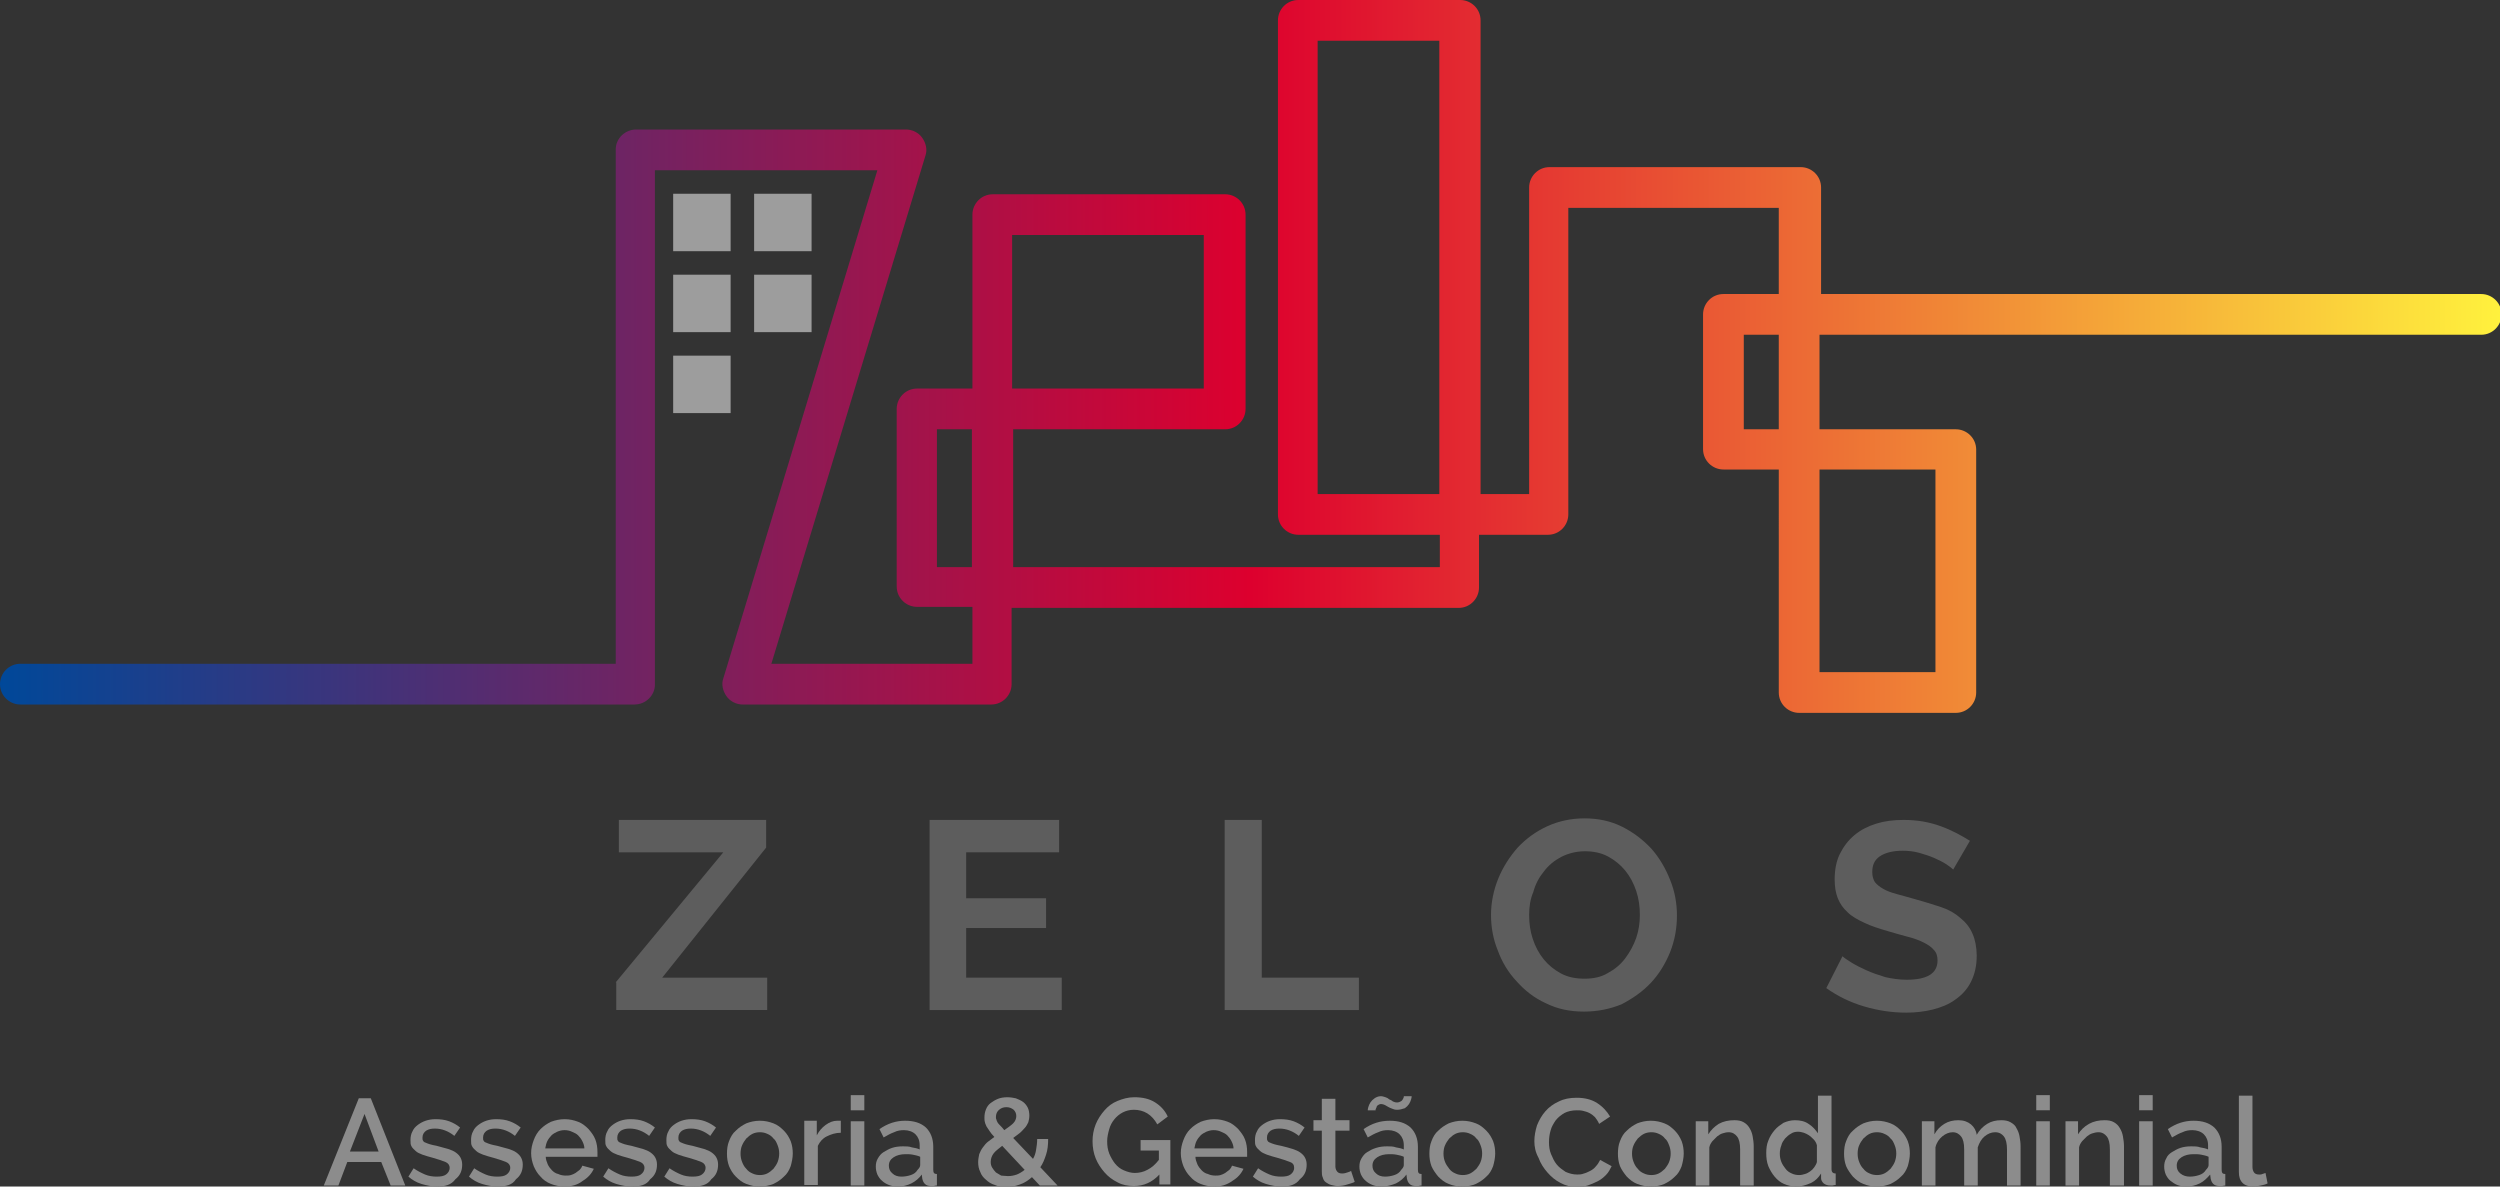 <?xml version="1.0" encoding="utf-8"?>
<!-- Generator: Adobe Illustrator 22.0.1, SVG Export Plug-In . SVG Version: 6.00 Build 0)  -->
<svg version="1.1" id="Camada_1" xmlns="http://www.w3.org/2000/svg" xmlns:xlink="http://www.w3.org/1999/xlink" x="0px" y="0px"
	 viewBox="0 0 478.7 227.2" style="enable-background:new 0 0 478.7 227.2;" xml:space="preserve">
<rect x="0" y="0" width="478.7" height="227.2" fill="#333333" stroke="none"/>
<style type="text/css">
	.st0{fill:url(#SVGID_1_);}
	.st1{fill:#5D5D5D;}
	.st2{fill:#8C8C8C;}
	.st3{fill:#9D9D9D;}
</style>
<g>
	<linearGradient id="SVGID_1_" gradientUnits="userSpaceOnUse" x1="0" y1="68.233" x2="478.667" y2="68.233">
		<stop  offset="0" style="stop-color:#004899"/>
		<stop  offset="0.5" style="stop-color:#DD002E"/>
		<stop  offset="1" style="stop-color:#FFF13D"/>
	</linearGradient>
	<path class="st0" d="M374.5,136.5h-30c-2.1,0-3.9-1.7-3.9-3.9V89.9h-10.6c-2.1,0-3.9-1.7-3.9-3.9V60.2c0-2.1,1.7-3.9,3.9-3.9h10.6
		V39.8h-40.3v58.7c0,2.1-1.7,3.9-3.9,3.9h-13.2v10.1c0,2.1-1.7,3.9-3.9,3.9h-85.6V131c0,2.1-1.7,3.9-3.9,3.9h-47.6
		c-1.2,0-2.4-0.6-3.1-1.6c-0.7-1-1-2.3-0.6-3.4l29.5-97.3h-42.6v98.5c0,2.1-1.8,3.8-3.9,3.8H3.9c-2.1,0-3.9-1.7-3.9-3.9
		c0-2.1,1.7-3.9,3.9-3.9h114V28.6c0-2.1,1.8-3.8,3.9-3.8h51.7c1.2,0,2.4,0.6,3.1,1.6c0.7,1,1,2.3,0.6,3.4l-29.5,97.3h38.5v-10.9
		h-10.6c-2.1,0-3.9-1.7-3.9-3.9V78.3c0-2.1,1.7-3.9,3.9-3.9h10.6V41.1c0-2.1,1.7-3.9,3.9-3.9h44.5c2.1,0,3.9,1.7,3.9,3.9v37.2
		c0,2.1-1.7,3.9-3.9,3.9h-40.6v26.4h81.7v-6.2h-27.1c-2.1,0-3.9-1.7-3.9-3.9V3.9c0-2.1,1.7-3.9,3.9-3.9h31c2.1,0,3.9,1.7,3.9,3.9
		v90.7h9.3V35.9c0-2.1,1.7-3.9,3.9-3.9h48.1c2.1,0,3.9,1.7,3.9,3.9v20.4h126.4c2.1,0,3.9,1.7,3.9,3.9c0,2.1-1.7,3.9-3.9,3.9H348.4
		v18.1h26.1c2.1,0,3.9,1.7,3.9,3.9v46.5C378.4,134.7,376.7,136.5,374.5,136.5z M348.4,128.7h22.2V89.9h-22.2V128.7z M179.4,108.6
		h6.7V82.2h-6.7V108.6z M252.3,94.6h23.3V7.8h-23.3V94.6z M333.9,82.2h6.7V64.1h-6.7V82.2z M193.8,74.4h36.7V45h-36.7V74.4z"/>
</g>
<path class="st1" d="M117.9,188.1l20.6-24.9h-20V157h28.2v5.3l-19.9,24.9h20.1v6.2h-28.9V188.1z"/>
<path class="st1" d="M203.3,187.2v6.2H178V157h24.8v6.2H185v8.8h15.3v5.7H185v9.5H203.3z"/>
<path class="st1" d="M234.5,193.4V157h7.1v30.2h18.6v6.2H234.5z"/>
<path class="st1" d="M303.3,193.7c-2.7,0-5.1-0.5-7.3-1.6c-2.2-1-4-2.4-5.6-4.2c-1.6-1.7-2.8-3.7-3.6-5.9c-0.9-2.2-1.3-4.5-1.3-6.8
	c0-2.4,0.5-4.8,1.4-7c0.9-2.2,2.2-4.2,3.7-5.9c1.6-1.7,3.5-3.1,5.7-4.1c2.2-1,4.6-1.5,7.1-1.5c2.6,0,5,0.5,7.2,1.6
	c2.2,1.1,4,2.5,5.6,4.2c1.5,1.7,2.7,3.7,3.6,6c0.9,2.2,1.3,4.5,1.3,6.8c0,2.4-0.4,4.7-1.3,7c-0.9,2.2-2.1,4.2-3.7,5.9
	c-1.6,1.7-3.5,3-5.6,4.1C308.3,193.2,305.9,193.7,303.3,193.7z M292.8,175.2c0,1.6,0.2,3.1,0.7,4.6c0.5,1.5,1.2,2.8,2.1,3.9
	c0.9,1.1,2,2,3.3,2.7c1.3,0.7,2.8,1,4.5,1c1.7,0,3.2-0.3,4.5-1.1c1.3-0.7,2.4-1.6,3.3-2.8c0.9-1.2,1.6-2.5,2.1-3.9
	c0.5-1.5,0.7-2.9,0.7-4.4c0-1.6-0.2-3.1-0.7-4.6c-0.5-1.5-1.2-2.8-2.1-3.9c-0.9-1.1-2-2-3.3-2.7c-1.3-0.7-2.8-1-4.4-1
	c-1.7,0-3.2,0.4-4.6,1.1c-1.3,0.7-2.4,1.6-3.3,2.8c-0.9,1.1-1.6,2.4-2,3.9C293,172.2,292.8,173.7,292.8,175.2z"/>
<path class="st1" d="M374,166.5c-0.2-0.2-0.7-0.6-1.3-1c-0.6-0.4-1.4-0.8-2.3-1.2c-0.9-0.4-1.9-0.7-2.9-1c-1.1-0.3-2.1-0.4-3.2-0.4
	c-1.9,0-3.4,0.4-4.4,1.1c-1,0.7-1.4,1.7-1.4,3c0,0.8,0.2,1.4,0.5,1.9c0.4,0.5,0.9,0.9,1.6,1.3c0.7,0.4,1.5,0.7,2.6,1
	c1,0.3,2.3,0.6,3.6,1c1.8,0.5,3.4,1,4.9,1.5c1.5,0.5,2.7,1.2,3.7,2.1c1,0.8,1.8,1.8,2.3,3c0.5,1.1,0.8,2.6,0.8,4.2
	c0,2-0.4,3.6-1.1,5c-0.7,1.4-1.7,2.5-3,3.4c-1.2,0.9-2.7,1.5-4.3,1.9c-1.6,0.4-3.3,0.6-5.1,0.6c-2.7,0-5.4-0.4-8.1-1.2
	c-2.7-0.8-5.1-2-7.2-3.5l3.1-6.1c0.3,0.3,0.9,0.7,1.7,1.2c0.8,0.5,1.8,1,2.9,1.5c1.1,0.5,2.3,0.9,3.6,1.3c1.3,0.3,2.7,0.5,4.1,0.5
	c3.9,0,5.9-1.2,5.9-3.7c0-0.8-0.2-1.5-0.7-2c-0.4-0.5-1.1-1-1.9-1.4c-0.8-0.4-1.8-0.8-3-1.1c-1.2-0.3-2.5-0.7-3.9-1.1
	c-1.7-0.5-3.3-1-4.5-1.6c-1.3-0.6-2.4-1.2-3.2-2c-0.9-0.8-1.5-1.7-1.9-2.7c-0.4-1-0.6-2.2-0.6-3.6c0-1.8,0.3-3.5,1-4.9
	c0.7-1.4,1.6-2.6,2.8-3.6c1.2-1,2.6-1.7,4.2-2.2c1.6-0.5,3.3-0.7,5.2-0.7c2.6,0,4.9,0.4,7.1,1.2c2.2,0.8,4,1.8,5.6,2.8L374,166.5z"
	/>
<g>
	<path class="st2" d="M68.7,210.3H71l6.6,16.7h-2.8l-1.8-4.5h-6.5l-1.7,4.5H62L68.7,210.3z M72.5,220.5l-2.7-7.2l-2.8,7.2H72.5z"/>
	<path class="st2" d="M83.7,227.2c-1,0-2-0.2-3-0.5c-1-0.3-1.8-0.8-2.5-1.4l1-1.6c0.7,0.5,1.5,0.9,2.2,1.2c0.7,0.3,1.5,0.4,2.2,0.4
		c0.8,0,1.4-0.1,1.8-0.4c0.4-0.3,0.7-0.7,0.7-1.3c0-0.5-0.3-0.9-0.8-1.1c-0.5-0.2-1.3-0.5-2.4-0.8c-0.8-0.2-1.4-0.4-2-0.6
		c-0.5-0.2-1-0.4-1.3-0.7c-0.3-0.3-0.6-0.5-0.8-0.9c-0.2-0.3-0.2-0.7-0.2-1.2c0-0.6,0.1-1.2,0.4-1.7c0.2-0.5,0.6-0.9,1-1.2
		c0.4-0.3,0.9-0.6,1.5-0.8c0.6-0.2,1.2-0.3,1.9-0.3c0.9,0,1.8,0.1,2.6,0.4c0.8,0.3,1.5,0.7,2.1,1.2l-1.1,1.6
		c-1.1-0.9-2.4-1.4-3.7-1.4c-0.7,0-1.2,0.1-1.7,0.4c-0.4,0.3-0.7,0.7-0.7,1.3c0,0.3,0,0.5,0.1,0.6c0.1,0.2,0.2,0.3,0.5,0.4
		c0.2,0.1,0.5,0.2,0.8,0.3c0.3,0.1,0.8,0.2,1.3,0.3c0.8,0.2,1.5,0.4,2.2,0.6c0.6,0.2,1.1,0.4,1.5,0.7c0.4,0.3,0.7,0.6,0.9,1
		c0.2,0.4,0.3,0.8,0.3,1.3c0,1.2-0.4,2.1-1.3,2.8C86.4,226.9,85.2,227.2,83.7,227.2z"/>
	<path class="st2" d="M95.3,227.2c-1,0-2-0.2-3-0.5c-1-0.3-1.8-0.8-2.5-1.4l1-1.6c0.7,0.5,1.5,0.9,2.2,1.2c0.7,0.3,1.5,0.4,2.2,0.4
		c0.8,0,1.4-0.1,1.8-0.4c0.4-0.3,0.7-0.7,0.7-1.3c0-0.5-0.3-0.9-0.8-1.1c-0.5-0.2-1.3-0.5-2.4-0.8c-0.8-0.2-1.4-0.4-2-0.6
		c-0.5-0.2-1-0.4-1.3-0.7c-0.3-0.3-0.6-0.5-0.8-0.9c-0.2-0.3-0.2-0.7-0.2-1.2c0-0.6,0.1-1.2,0.4-1.7c0.2-0.5,0.6-0.9,1-1.2
		c0.4-0.3,0.9-0.6,1.5-0.8c0.6-0.2,1.2-0.3,1.9-0.3c0.9,0,1.8,0.1,2.6,0.4c0.8,0.3,1.5,0.7,2.1,1.2l-1.1,1.6
		c-1.1-0.9-2.4-1.4-3.7-1.4c-0.7,0-1.2,0.1-1.7,0.4c-0.4,0.3-0.7,0.7-0.7,1.3c0,0.3,0,0.5,0.1,0.6c0.1,0.2,0.2,0.3,0.5,0.4
		c0.2,0.1,0.5,0.2,0.8,0.3c0.3,0.1,0.8,0.2,1.3,0.3c0.8,0.2,1.5,0.4,2.2,0.6c0.6,0.2,1.1,0.4,1.5,0.7c0.4,0.3,0.7,0.6,0.9,1
		c0.2,0.4,0.3,0.8,0.3,1.3c0,1.2-0.4,2.1-1.3,2.8C98.1,226.9,96.9,227.2,95.3,227.2z"/>
	<path class="st2" d="M108.1,227.2c-1,0-1.8-0.2-2.6-0.5c-0.8-0.3-1.5-0.8-2-1.4c-0.6-0.6-1-1.3-1.3-2c-0.3-0.8-0.5-1.6-0.5-2.5
		c0-0.9,0.2-1.7,0.5-2.5c0.3-0.8,0.7-1.5,1.3-2.1c0.6-0.6,1.2-1,2-1.4c0.8-0.3,1.7-0.5,2.6-0.5c1,0,1.8,0.2,2.6,0.5
		c0.8,0.3,1.4,0.8,2,1.4c0.5,0.6,1,1.2,1.3,2c0.3,0.8,0.4,1.6,0.4,2.4c0,0.2,0,0.4,0,0.5c0,0.2,0,0.3,0,0.4h-9.9
		c0,0.5,0.2,1,0.4,1.5c0.2,0.4,0.5,0.8,0.8,1.1c0.3,0.3,0.7,0.6,1.2,0.7c0.4,0.2,0.9,0.3,1.4,0.3c0.3,0,0.7,0,1-0.1
		c0.3-0.1,0.6-0.2,0.9-0.4c0.3-0.2,0.5-0.4,0.8-0.6c0.2-0.2,0.4-0.5,0.5-0.8l2.2,0.6c-0.4,0.9-1.1,1.7-2.1,2.3
		C110.6,226.9,109.4,227.2,108.1,227.2z M111.9,219.9c0-0.5-0.2-1-0.4-1.4c-0.2-0.4-0.5-0.8-0.8-1.1c-0.3-0.3-0.7-0.5-1.2-0.7
		c-0.4-0.2-0.9-0.3-1.4-0.3c-0.5,0-0.9,0.1-1.4,0.3c-0.4,0.2-0.8,0.4-1.1,0.7c-0.3,0.3-0.6,0.7-0.8,1.1c-0.2,0.4-0.3,0.9-0.4,1.4
		H111.9z"/>
	<path class="st2" d="M121,227.2c-1,0-2-0.2-3-0.5c-1-0.3-1.8-0.8-2.5-1.4l1-1.6c0.7,0.5,1.5,0.9,2.2,1.2c0.7,0.3,1.5,0.4,2.2,0.4
		c0.8,0,1.4-0.1,1.8-0.4c0.4-0.3,0.7-0.7,0.7-1.3c0-0.5-0.3-0.9-0.8-1.1c-0.5-0.2-1.3-0.5-2.4-0.8c-0.8-0.2-1.4-0.4-2-0.6
		c-0.5-0.2-1-0.4-1.3-0.7c-0.3-0.3-0.6-0.5-0.8-0.9c-0.2-0.3-0.2-0.7-0.2-1.2c0-0.6,0.1-1.2,0.4-1.7c0.2-0.5,0.6-0.9,1-1.2
		c0.4-0.3,0.9-0.6,1.5-0.8c0.6-0.2,1.2-0.3,1.9-0.3c0.9,0,1.8,0.1,2.6,0.4c0.8,0.3,1.5,0.7,2.1,1.2l-1.1,1.6
		c-1.1-0.9-2.4-1.4-3.7-1.4c-0.7,0-1.2,0.1-1.7,0.4c-0.4,0.3-0.7,0.7-0.7,1.3c0,0.3,0,0.5,0.1,0.6c0.1,0.2,0.2,0.3,0.5,0.4
		c0.2,0.1,0.5,0.2,0.8,0.3c0.3,0.1,0.8,0.2,1.3,0.3c0.8,0.2,1.5,0.4,2.2,0.6c0.6,0.2,1.1,0.4,1.5,0.7c0.4,0.3,0.7,0.6,0.9,1
		c0.2,0.4,0.3,0.8,0.3,1.3c0,1.2-0.4,2.1-1.3,2.8C123.8,226.9,122.6,227.2,121,227.2z"/>
	<path class="st2" d="M132.7,227.2c-1,0-2-0.2-3-0.5c-1-0.3-1.8-0.8-2.5-1.4l1-1.6c0.7,0.5,1.5,0.9,2.2,1.2c0.7,0.3,1.5,0.4,2.2,0.4
		c0.8,0,1.4-0.1,1.8-0.4c0.4-0.3,0.7-0.7,0.7-1.3c0-0.5-0.3-0.9-0.8-1.1c-0.5-0.2-1.3-0.5-2.4-0.8c-0.8-0.2-1.4-0.4-2-0.6
		c-0.5-0.2-1-0.4-1.3-0.7c-0.3-0.3-0.6-0.5-0.8-0.9c-0.2-0.3-0.2-0.7-0.2-1.2c0-0.6,0.1-1.2,0.4-1.7c0.2-0.5,0.6-0.9,1-1.2
		c0.4-0.3,0.9-0.6,1.5-0.8c0.6-0.2,1.2-0.3,1.9-0.3c0.9,0,1.8,0.1,2.6,0.4c0.8,0.3,1.5,0.7,2.1,1.2l-1.1,1.6
		c-1.1-0.9-2.4-1.4-3.7-1.4c-0.7,0-1.2,0.1-1.7,0.4c-0.4,0.3-0.7,0.7-0.7,1.3c0,0.3,0,0.5,0.1,0.6c0.1,0.2,0.2,0.3,0.5,0.4
		c0.2,0.1,0.5,0.2,0.8,0.3c0.3,0.1,0.8,0.2,1.3,0.3c0.8,0.2,1.5,0.4,2.2,0.6c0.6,0.2,1.1,0.4,1.5,0.7c0.4,0.3,0.7,0.6,0.9,1
		c0.2,0.4,0.3,0.8,0.3,1.3c0,1.2-0.4,2.1-1.3,2.8C135.5,226.9,134.2,227.2,132.7,227.2z"/>
	<path class="st2" d="M145.5,227.2c-1,0-1.8-0.2-2.6-0.5c-0.8-0.3-1.4-0.8-2-1.4c-0.6-0.6-1-1.3-1.3-2c-0.3-0.8-0.4-1.6-0.4-2.4
		c0-0.8,0.1-1.7,0.4-2.4c0.3-0.8,0.7-1.5,1.3-2c0.6-0.6,1.2-1,2-1.4c0.8-0.3,1.6-0.5,2.6-0.5c1,0,1.8,0.2,2.6,0.5
		c0.8,0.3,1.4,0.8,2,1.4c0.6,0.6,1,1.3,1.3,2c0.3,0.8,0.4,1.6,0.4,2.4c0,0.8-0.2,1.7-0.4,2.4c-0.3,0.8-0.7,1.5-1.3,2
		c-0.6,0.6-1.2,1-2,1.4C147.3,227,146.4,227.2,145.5,227.2z M141.8,220.9c0,0.6,0.1,1.1,0.3,1.6c0.2,0.5,0.4,0.9,0.8,1.3
		c0.3,0.4,0.7,0.7,1.2,0.9c0.4,0.2,0.9,0.3,1.4,0.3c0.5,0,1-0.1,1.4-0.3c0.4-0.2,0.8-0.5,1.2-0.9c0.3-0.4,0.6-0.8,0.8-1.3
		c0.2-0.5,0.3-1.1,0.3-1.6c0-0.6-0.1-1.1-0.3-1.6c-0.2-0.5-0.4-1-0.8-1.3c-0.3-0.4-0.7-0.7-1.2-0.9c-0.4-0.2-0.9-0.3-1.4-0.3
		c-0.5,0-1,0.1-1.4,0.3c-0.4,0.2-0.8,0.5-1.2,0.9c-0.3,0.4-0.6,0.8-0.8,1.3C141.9,219.7,141.8,220.3,141.8,220.9z"/>
	<path class="st2" d="M161,216.9c-1,0-1.9,0.3-2.7,0.7c-0.8,0.4-1.3,1-1.7,1.8v7.5h-2.6v-12.3h2.4v2.8c0.4-0.8,1-1.5,1.7-2
		c0.7-0.5,1.4-0.8,2.2-0.8c0.2,0,0.3,0,0.4,0c0.1,0,0.2,0,0.3,0V216.9z"/>
	<path class="st2" d="M162.9,212.6v-2.9h2.6v2.9H162.9z M162.9,227v-12.3h2.6V227H162.9z"/>
	<path class="st2" d="M171.9,227.2c-0.6,0-1.2-0.1-1.7-0.3c-0.5-0.2-1-0.5-1.3-0.8c-0.4-0.3-0.7-0.8-0.9-1.2c-0.2-0.5-0.3-1-0.3-1.5
		c0-0.6,0.1-1.1,0.4-1.6c0.3-0.5,0.6-0.9,1.1-1.2c0.5-0.3,1-0.6,1.6-0.8c0.6-0.2,1.3-0.3,2.1-0.3c0.6,0,1.2,0,1.7,0.2
		c0.6,0.1,1.1,0.2,1.5,0.4v-0.8c0-0.9-0.3-1.6-0.8-2.1c-0.5-0.5-1.3-0.8-2.2-0.8c-0.7,0-1.3,0.1-1.9,0.4c-0.6,0.2-1.3,0.6-2,1
		l-0.8-1.6c1.6-1.1,3.2-1.6,4.9-1.6c1.7,0,3,0.4,4,1.3c0.9,0.9,1.4,2.1,1.4,3.7v4.4c0,0.6,0.2,0.8,0.7,0.8v2.2
		c-0.3,0-0.5,0.1-0.6,0.1c-0.2,0-0.4,0-0.5,0c-0.5,0-0.9-0.1-1.2-0.4c-0.3-0.3-0.4-0.6-0.5-1l-0.1-0.8c-0.5,0.7-1.2,1.3-2,1.7
		C173.7,227,172.8,227.2,171.9,227.2z M172.6,225.3c0.6,0,1.2-0.1,1.8-0.3c0.6-0.2,1-0.5,1.3-1c0.3-0.3,0.5-0.6,0.5-0.9v-1.6
		c-0.4-0.2-0.9-0.3-1.4-0.4c-0.5-0.1-1-0.1-1.4-0.1c-0.9,0-1.7,0.2-2.3,0.6c-0.6,0.4-0.9,0.9-0.9,1.6c0,0.6,0.2,1.1,0.7,1.5
		C171.3,225.1,171.9,225.3,172.6,225.3z"/>
	<path class="st2" d="M199.1,227l-1.5-1.6c-0.7,0.6-1.4,1.1-2.3,1.4c-0.8,0.3-1.7,0.5-2.6,0.5c-0.8,0-1.6-0.1-2.2-0.4
		c-0.7-0.2-1.3-0.6-1.7-1c-0.5-0.4-0.9-0.9-1.1-1.5c-0.3-0.6-0.4-1.2-0.4-1.9c0-0.5,0.1-1,0.2-1.5c0.2-0.5,0.4-0.9,0.7-1.3
		c0.3-0.4,0.6-0.8,1-1.1c0.4-0.3,0.8-0.6,1.2-0.9c-0.4-0.4-0.7-0.8-0.9-1.1c-0.2-0.3-0.4-0.6-0.6-0.9c-0.1-0.3-0.3-0.6-0.3-0.8
		c-0.1-0.3-0.1-0.6-0.1-0.9c0-0.6,0.1-1.1,0.3-1.6c0.2-0.5,0.5-0.9,0.9-1.2c0.4-0.3,0.9-0.6,1.4-0.8c0.5-0.2,1.1-0.3,1.8-0.3
		c0.6,0,1.1,0.1,1.6,0.2c0.5,0.2,1,0.4,1.4,0.7c0.4,0.3,0.7,0.7,0.9,1.1c0.2,0.4,0.3,1,0.3,1.5c0,0.5-0.1,0.9-0.2,1.3
		c-0.2,0.4-0.4,0.8-0.7,1.1c-0.3,0.3-0.6,0.7-1,1c-0.4,0.3-0.8,0.6-1.2,0.9l3.8,4c0.3-0.5,0.5-1.1,0.6-1.8c0.1-0.6,0.2-1.3,0.2-2
		h2.1c0,1.1-0.1,2.1-0.4,3c-0.3,0.9-0.6,1.7-1.1,2.4l3.3,3.5H199.1z M193,225.2c0.6,0,1.1-0.1,1.7-0.3c0.5-0.2,1-0.5,1.5-0.9
		l-4.3-4.6c-0.6,0.5-1.2,0.9-1.6,1.4c-0.4,0.5-0.6,1.1-0.6,1.7c0,0.4,0.1,0.8,0.3,1.1c0.2,0.3,0.4,0.6,0.7,0.9
		c0.3,0.2,0.7,0.4,1,0.6C192.1,225.1,192.5,225.2,193,225.2z M190.7,213.9c0,0.2,0,0.3,0.1,0.5c0,0.1,0.1,0.3,0.2,0.5
		c0.1,0.2,0.3,0.4,0.5,0.6c0.2,0.2,0.5,0.5,0.8,0.9c0.7-0.5,1.3-0.9,1.7-1.3c0.4-0.4,0.6-0.9,0.6-1.4c0-0.5-0.2-0.9-0.5-1.2
		c-0.4-0.3-0.8-0.5-1.4-0.5c-0.6,0-1.1,0.2-1.5,0.6C190.9,212.9,190.7,213.3,190.7,213.9z"/>
	<path class="st2" d="M222,224.9c-1.4,1.5-3,2.2-4.9,2.2c-1.1,0-2.2-0.2-3.1-0.7c-1-0.5-1.8-1.1-2.5-1.9c-0.7-0.8-1.3-1.7-1.7-2.7
		c-0.4-1-0.6-2.1-0.6-3.3c0-1.1,0.2-2.2,0.6-3.2c0.4-1,1-1.9,1.7-2.7c0.7-0.8,1.5-1.4,2.5-1.8c1-0.4,2-0.7,3.2-0.7
		c1.6,0,2.9,0.3,4,1c1.1,0.7,1.9,1.6,2.4,2.7l-2,1.5c-0.5-0.9-1.1-1.6-1.9-2.1c-0.8-0.5-1.7-0.7-2.6-0.7c-0.8,0-1.5,0.2-2.1,0.5
		c-0.6,0.3-1.2,0.8-1.6,1.3c-0.5,0.6-0.8,1.2-1,1.9c-0.2,0.7-0.4,1.5-0.4,2.3c0,0.9,0.1,1.6,0.4,2.4c0.3,0.7,0.7,1.4,1.1,1.9
		c0.5,0.6,1,1,1.7,1.3c0.7,0.3,1.4,0.5,2.1,0.5c0.8,0,1.7-0.2,2.4-0.6c0.8-0.4,1.5-1,2.2-1.9v-1.8h-3.5v-2h5.7v8.5H222V224.9z"/>
	<path class="st2" d="M232.5,227.2c-1,0-1.8-0.2-2.6-0.5c-0.8-0.3-1.5-0.8-2-1.4c-0.6-0.6-1-1.3-1.3-2c-0.3-0.8-0.5-1.6-0.5-2.5
		c0-0.9,0.2-1.7,0.5-2.5c0.3-0.8,0.7-1.5,1.3-2.1c0.6-0.6,1.2-1,2-1.4c0.8-0.3,1.7-0.5,2.6-0.5c1,0,1.8,0.2,2.6,0.5
		c0.8,0.3,1.4,0.8,2,1.4c0.5,0.6,1,1.2,1.3,2c0.3,0.8,0.4,1.6,0.4,2.4c0,0.2,0,0.4,0,0.5c0,0.2,0,0.3,0,0.4h-9.9
		c0,0.5,0.2,1,0.4,1.5c0.2,0.4,0.5,0.8,0.8,1.1c0.3,0.3,0.7,0.6,1.2,0.7c0.4,0.2,0.9,0.3,1.4,0.3c0.3,0,0.7,0,1-0.1
		c0.3-0.1,0.6-0.2,0.9-0.4c0.3-0.2,0.5-0.4,0.8-0.6c0.2-0.2,0.4-0.5,0.5-0.8l2.2,0.6c-0.4,0.9-1.1,1.7-2.1,2.3
		C234.9,226.9,233.8,227.2,232.5,227.2z M236.2,219.9c0-0.5-0.2-1-0.4-1.4c-0.2-0.4-0.5-0.8-0.8-1.1c-0.3-0.3-0.7-0.5-1.2-0.7
		c-0.4-0.2-0.9-0.3-1.4-0.3c-0.5,0-0.9,0.1-1.4,0.3c-0.4,0.2-0.8,0.4-1.1,0.7c-0.3,0.3-0.6,0.7-0.8,1.1c-0.2,0.4-0.3,0.9-0.4,1.4
		H236.2z"/>
	<path class="st2" d="M245.4,227.2c-1,0-2-0.2-3-0.5c-1-0.3-1.8-0.8-2.5-1.4l1-1.6c0.7,0.5,1.5,0.9,2.2,1.2c0.7,0.3,1.5,0.4,2.2,0.4
		c0.8,0,1.4-0.1,1.8-0.4c0.4-0.3,0.7-0.7,0.7-1.3c0-0.5-0.2-0.9-0.8-1.1c-0.5-0.2-1.3-0.5-2.4-0.8c-0.8-0.2-1.4-0.4-2-0.6
		c-0.5-0.2-1-0.4-1.3-0.7c-0.3-0.3-0.6-0.5-0.8-0.9c-0.2-0.3-0.2-0.7-0.2-1.2c0-0.6,0.1-1.2,0.4-1.7c0.2-0.5,0.6-0.9,1-1.2
		c0.4-0.3,0.9-0.6,1.5-0.8c0.6-0.2,1.2-0.3,1.9-0.3c0.9,0,1.8,0.1,2.6,0.4c0.8,0.3,1.5,0.7,2.1,1.2l-1.1,1.6
		c-1.1-0.9-2.4-1.4-3.7-1.4c-0.7,0-1.2,0.1-1.7,0.4c-0.4,0.3-0.7,0.7-0.7,1.3c0,0.3,0,0.5,0.1,0.6c0.1,0.2,0.2,0.3,0.5,0.4
		c0.2,0.1,0.5,0.2,0.8,0.3c0.3,0.1,0.8,0.2,1.3,0.3c0.8,0.2,1.6,0.4,2.2,0.6c0.6,0.2,1.1,0.4,1.5,0.7c0.4,0.3,0.7,0.6,0.9,1
		c0.2,0.4,0.3,0.8,0.3,1.3c0,1.2-0.4,2.1-1.3,2.8C248.1,226.9,246.9,227.2,245.4,227.2z"/>
	<path class="st2" d="M259.4,226.3c-0.3,0.2-0.8,0.3-1.4,0.5c-0.6,0.2-1.2,0.3-1.9,0.3c-0.4,0-0.8-0.1-1.2-0.2
		c-0.4-0.1-0.7-0.3-1-0.5c-0.3-0.2-0.5-0.5-0.6-0.9c-0.2-0.4-0.2-0.8-0.2-1.3v-7.7h-1.6v-2h1.6v-4.1h2.6v4.1h2.7v2h-2.7v6.9
		c0,0.4,0.2,0.8,0.4,1c0.2,0.2,0.5,0.3,0.9,0.3c0.4,0,0.7-0.1,1-0.2c0.3-0.1,0.6-0.2,0.7-0.3L259.4,226.3z"/>
	<path class="st2" d="M264.5,227.2c-0.6,0-1.2-0.1-1.7-0.3c-0.5-0.2-1-0.5-1.3-0.8c-0.4-0.3-0.7-0.8-0.9-1.2c-0.2-0.5-0.3-1-0.3-1.5
		c0-0.6,0.1-1.1,0.4-1.6c0.3-0.5,0.6-0.9,1.1-1.2c0.5-0.3,1-0.6,1.7-0.8c0.6-0.2,1.3-0.3,2.1-0.3c0.6,0,1.2,0,1.7,0.2
		c0.6,0.1,1.1,0.2,1.5,0.4v-0.8c0-0.9-0.3-1.6-0.8-2.1c-0.5-0.5-1.3-0.8-2.2-0.8c-0.7,0-1.3,0.1-1.9,0.4c-0.6,0.2-1.3,0.6-2,1
		l-0.8-1.6c1.6-1.1,3.2-1.6,5-1.6c1.7,0,3,0.4,4,1.3c0.9,0.9,1.4,2.1,1.4,3.7v4.4c0,0.6,0.2,0.8,0.7,0.8v2.2c-0.3,0-0.5,0.1-0.6,0.1
		c-0.2,0-0.4,0-0.5,0c-0.5,0-0.9-0.1-1.2-0.4c-0.3-0.3-0.4-0.6-0.5-1l-0.1-0.8c-0.5,0.7-1.2,1.3-2,1.7
		C266.3,227,265.4,227.2,264.5,227.2z M267.5,212.5c-0.4,0-0.7-0.1-0.9-0.2c-0.3-0.1-0.5-0.2-0.7-0.3c-0.2-0.1-0.5-0.3-0.7-0.4
		c-0.2-0.1-0.5-0.2-0.7-0.2c-0.3,0-0.5,0.1-0.6,0.2c-0.2,0.1-0.3,0.2-0.3,0.4c-0.1,0.1-0.1,0.3-0.2,0.4c0,0.1,0,0.2,0,0.2h-1.5
		c0-0.1,0-0.3,0.1-0.6c0.1-0.3,0.2-0.6,0.4-0.9c0.2-0.3,0.5-0.6,0.8-0.8c0.3-0.2,0.7-0.4,1.2-0.4c0.3,0,0.6,0.1,0.9,0.2
		c0.3,0.1,0.5,0.2,0.7,0.4c0.2,0.1,0.5,0.2,0.7,0.4c0.2,0.1,0.5,0.2,0.8,0.2c0.3,0,0.5-0.1,0.7-0.2c0.2-0.1,0.3-0.2,0.4-0.4
		c0.1-0.1,0.1-0.3,0.2-0.4c0-0.1,0-0.2,0-0.2h1.5c0,0.1,0,0.3-0.1,0.6c-0.1,0.3-0.2,0.6-0.4,0.9c-0.2,0.3-0.5,0.6-0.8,0.8
		C268.4,212.4,268,212.5,267.5,212.5z M265.2,225.3c0.6,0,1.2-0.1,1.8-0.3c0.6-0.2,1-0.5,1.3-1c0.3-0.3,0.5-0.6,0.5-0.9v-1.6
		c-0.4-0.2-0.9-0.3-1.4-0.4c-0.5-0.1-1-0.1-1.4-0.1c-0.9,0-1.7,0.2-2.3,0.6c-0.6,0.4-0.9,0.9-0.9,1.6c0,0.6,0.2,1.1,0.7,1.5
		C263.9,225.1,264.5,225.3,265.2,225.3z"/>
	<path class="st2" d="M280,227.2c-1,0-1.9-0.2-2.6-0.5c-0.8-0.3-1.4-0.8-2-1.4c-0.5-0.6-1-1.3-1.3-2c-0.3-0.8-0.4-1.6-0.4-2.4
		c0-0.8,0.1-1.7,0.4-2.4c0.3-0.8,0.7-1.5,1.3-2c0.6-0.6,1.2-1,2-1.4c0.8-0.3,1.6-0.5,2.6-0.5c1,0,1.8,0.2,2.6,0.5
		c0.8,0.3,1.4,0.8,2,1.4c0.6,0.6,1,1.3,1.3,2c0.3,0.8,0.4,1.6,0.4,2.4c0,0.8-0.2,1.7-0.4,2.4c-0.3,0.8-0.7,1.5-1.3,2
		c-0.6,0.6-1.2,1-2,1.4C281.9,227,281,227.2,280,227.2z M276.4,220.9c0,0.6,0.1,1.1,0.3,1.6c0.2,0.5,0.5,0.9,0.8,1.3
		c0.3,0.4,0.7,0.7,1.2,0.9c0.4,0.2,0.9,0.3,1.4,0.3c0.5,0,1-0.1,1.4-0.3c0.4-0.2,0.8-0.5,1.2-0.9c0.3-0.4,0.6-0.8,0.8-1.3
		c0.2-0.5,0.3-1.1,0.3-1.6c0-0.6-0.1-1.1-0.3-1.6c-0.2-0.5-0.4-1-0.8-1.3c-0.3-0.4-0.7-0.7-1.2-0.9c-0.4-0.2-0.9-0.3-1.4-0.3
		c-0.5,0-1,0.1-1.4,0.3c-0.4,0.2-0.8,0.5-1.2,0.9c-0.3,0.4-0.6,0.8-0.8,1.3C276.5,219.7,276.4,220.3,276.4,220.9z"/>
	<path class="st2" d="M293.8,218.5c0-1,0.2-2,0.5-3c0.4-1,0.9-1.9,1.6-2.7c0.7-0.8,1.5-1.4,2.6-1.9c1-0.5,2.1-0.7,3.4-0.7
		c1.5,0,2.8,0.3,3.9,1c1.1,0.7,1.9,1.6,2.5,2.6l-2.1,1.4c-0.2-0.5-0.5-0.9-0.8-1.3c-0.3-0.3-0.7-0.6-1.1-0.8
		c-0.4-0.2-0.8-0.3-1.2-0.4c-0.4-0.1-0.8-0.1-1.2-0.1c-0.9,0-1.7,0.2-2.3,0.5c-0.7,0.4-1.2,0.8-1.7,1.4c-0.4,0.6-0.8,1.2-1,2
		c-0.2,0.7-0.3,1.4-0.3,2.2c0,0.8,0.1,1.6,0.4,2.3c0.3,0.7,0.6,1.4,1.1,2c0.5,0.6,1.1,1,1.7,1.4c0.7,0.3,1.4,0.5,2.2,0.5
		c0.4,0,0.8,0,1.3-0.2c0.4-0.1,0.8-0.3,1.2-0.5c0.4-0.2,0.8-0.5,1.1-0.9c0.3-0.3,0.6-0.8,0.8-1.2l2.2,1.2c-0.3,0.6-0.6,1.2-1.1,1.7
		c-0.5,0.5-1,0.9-1.6,1.2c-0.6,0.3-1.3,0.6-1.9,0.8c-0.7,0.2-1.4,0.3-2,0.3c-1.2,0-2.3-0.3-3.2-0.8c-1-0.5-1.8-1.2-2.5-2
		c-0.7-0.8-1.3-1.7-1.7-2.8C294,220.6,293.8,219.6,293.8,218.5z"/>
	<path class="st2" d="M316.1,227.2c-1,0-1.8-0.2-2.6-0.5c-0.8-0.3-1.4-0.8-2-1.4c-0.5-0.6-1-1.3-1.3-2c-0.3-0.8-0.4-1.6-0.4-2.4
		c0-0.8,0.1-1.7,0.4-2.4c0.3-0.8,0.7-1.5,1.3-2c0.6-0.6,1.2-1,2-1.4c0.8-0.3,1.6-0.5,2.6-0.5c1,0,1.8,0.2,2.6,0.5
		c0.8,0.3,1.4,0.8,2,1.4c0.6,0.6,1,1.3,1.3,2c0.3,0.8,0.4,1.6,0.4,2.4c0,0.8-0.2,1.7-0.4,2.4c-0.3,0.8-0.7,1.5-1.3,2
		c-0.6,0.6-1.2,1-2,1.4C318,227,317.1,227.2,316.1,227.2z M312.5,220.9c0,0.6,0.1,1.1,0.3,1.6c0.2,0.5,0.4,0.9,0.8,1.3
		c0.3,0.4,0.7,0.7,1.2,0.9c0.4,0.2,0.9,0.3,1.4,0.3c0.5,0,1-0.1,1.4-0.3c0.4-0.2,0.8-0.5,1.2-0.9c0.3-0.4,0.6-0.8,0.8-1.3
		c0.2-0.5,0.3-1.1,0.3-1.6c0-0.6-0.1-1.1-0.3-1.6c-0.2-0.5-0.4-1-0.8-1.3c-0.3-0.4-0.7-0.7-1.2-0.9c-0.4-0.2-0.9-0.3-1.4-0.3
		c-0.5,0-1,0.1-1.4,0.3c-0.4,0.2-0.8,0.5-1.2,0.9c-0.3,0.4-0.6,0.8-0.8,1.3C312.6,219.7,312.5,220.3,312.5,220.9z"/>
	<path class="st2" d="M335.8,227h-2.6v-6.9c0-1.2-0.2-2-0.6-2.5c-0.4-0.5-0.9-0.8-1.6-0.8c-0.4,0-0.8,0.1-1.1,0.2
		c-0.4,0.1-0.7,0.3-1.1,0.6c-0.3,0.3-0.6,0.6-0.9,0.9c-0.3,0.4-0.5,0.7-0.6,1.2v7.3h-2.6v-12.3h2.4v2.5c0.5-0.8,1.2-1.5,2-2
		c0.9-0.5,1.9-0.7,3-0.7c0.7,0,1.3,0.1,1.8,0.4c0.5,0.3,0.8,0.6,1.1,1.1c0.3,0.5,0.5,1,0.6,1.6c0.1,0.6,0.2,1.2,0.2,1.9V227z"/>
	<path class="st2" d="M343.9,227.2c-0.8,0-1.6-0.2-2.3-0.5c-0.7-0.3-1.3-0.8-1.8-1.4c-0.5-0.6-0.9-1.3-1.2-2
		c-0.3-0.8-0.4-1.6-0.4-2.5c0-0.9,0.1-1.7,0.4-2.4c0.3-0.8,0.7-1.4,1.2-2c0.5-0.6,1.1-1,1.7-1.4c0.7-0.3,1.4-0.5,2.2-0.5
		c1,0,1.9,0.2,2.6,0.7c0.8,0.5,1.3,1.1,1.8,1.8v-7.2h2.6v14.1c0,0.3,0.1,0.5,0.2,0.6c0.1,0.1,0.3,0.2,0.6,0.2v2.2
		c-0.3,0-0.5,0.1-0.6,0.1c-0.2,0-0.3,0-0.4,0c-0.5,0-0.9-0.1-1.3-0.4c-0.3-0.3-0.5-0.6-0.5-1l0-0.9c-0.5,0.8-1.1,1.4-1.9,1.8
		C345.7,227,344.8,227.2,343.9,227.2z M344.5,225c0.4,0,0.8-0.1,1.1-0.2c0.4-0.1,0.7-0.3,1-0.5c0.3-0.2,0.6-0.5,0.8-0.8
		c0.2-0.3,0.4-0.6,0.5-1v-3.2c-0.1-0.4-0.3-0.8-0.6-1.1c-0.3-0.3-0.6-0.6-0.9-0.8c-0.3-0.2-0.7-0.4-1-0.5c-0.4-0.1-0.7-0.2-1.1-0.2
		c-0.5,0-1,0.1-1.4,0.4c-0.4,0.2-0.8,0.6-1.1,0.9c-0.3,0.4-0.6,0.8-0.7,1.3c-0.2,0.5-0.3,1-0.3,1.6c0,0.6,0.1,1.1,0.3,1.6
		c0.2,0.5,0.5,0.9,0.8,1.3c0.3,0.4,0.7,0.7,1.2,0.9C343.5,224.9,344,225,344.5,225z"/>
	<path class="st2" d="M359.4,227.2c-1,0-1.9-0.2-2.6-0.5c-0.8-0.3-1.4-0.8-2-1.4c-0.5-0.6-1-1.3-1.3-2c-0.3-0.8-0.4-1.6-0.4-2.4
		c0-0.8,0.1-1.7,0.4-2.4c0.3-0.8,0.7-1.5,1.3-2c0.6-0.6,1.2-1,2-1.4c0.8-0.3,1.6-0.5,2.6-0.5c1,0,1.8,0.2,2.6,0.5
		c0.8,0.3,1.4,0.8,2,1.4c0.6,0.6,1,1.3,1.3,2c0.3,0.8,0.4,1.6,0.4,2.4c0,0.8-0.2,1.7-0.4,2.4c-0.3,0.8-0.7,1.5-1.3,2
		c-0.6,0.6-1.2,1-2,1.4C361.2,227,360.4,227.2,359.4,227.2z M355.7,220.9c0,0.6,0.1,1.1,0.3,1.6c0.2,0.5,0.4,0.9,0.8,1.3
		c0.3,0.4,0.7,0.7,1.2,0.9c0.4,0.2,0.9,0.3,1.4,0.3c0.5,0,1-0.1,1.4-0.3c0.4-0.2,0.8-0.5,1.2-0.9c0.3-0.4,0.6-0.8,0.8-1.3
		c0.2-0.5,0.3-1.1,0.3-1.6c0-0.6-0.1-1.1-0.3-1.6c-0.2-0.5-0.4-1-0.8-1.3c-0.3-0.4-0.7-0.7-1.2-0.9c-0.4-0.2-0.9-0.3-1.4-0.3
		c-0.5,0-1,0.1-1.4,0.3c-0.4,0.2-0.8,0.5-1.2,0.9c-0.3,0.4-0.6,0.8-0.8,1.3C355.8,219.7,355.7,220.3,355.7,220.9z"/>
	<path class="st2" d="M386.9,227h-2.6v-6.9c0-1.1-0.2-2-0.6-2.5c-0.4-0.5-0.9-0.8-1.7-0.8c-0.7,0-1.4,0.3-2,0.8
		c-0.6,0.5-1,1.2-1.3,2.1v7.3h-2.6v-6.9c0-1.2-0.2-2-0.6-2.5c-0.4-0.5-0.9-0.8-1.6-0.8c-0.7,0-1.4,0.3-2,0.8
		c-0.6,0.5-1.1,1.2-1.3,2.1v7.3H368v-12.3h2.4v2.5c0.5-0.9,1.1-1.5,1.9-2c0.8-0.5,1.7-0.7,2.7-0.7c1,0,1.8,0.3,2.4,0.8
		c0.6,0.5,1,1.2,1.1,2c0.5-0.9,1.2-1.6,2-2.1c0.8-0.5,1.7-0.7,2.7-0.7c0.7,0,1.3,0.1,1.8,0.4c0.5,0.3,0.9,0.6,1.1,1.1
		c0.3,0.5,0.5,1,0.6,1.6c0.1,0.6,0.2,1.2,0.2,1.9V227z"/>
	<path class="st2" d="M389.9,212.6v-2.9h2.6v2.9H389.9z M389.9,227v-12.3h2.6V227H389.9z"/>
	<path class="st2" d="M406.6,227H404v-6.9c0-1.2-0.2-2-0.6-2.5c-0.4-0.5-0.9-0.8-1.6-0.8c-0.4,0-0.8,0.1-1.1,0.2
		c-0.4,0.1-0.7,0.3-1.1,0.6c-0.3,0.3-0.6,0.6-0.9,0.9c-0.3,0.4-0.5,0.7-0.6,1.2v7.3h-2.6v-12.3h2.4v2.5c0.5-0.8,1.2-1.5,2.1-2
		c0.9-0.5,1.9-0.7,3-0.7c0.7,0,1.3,0.1,1.8,0.4c0.5,0.3,0.8,0.6,1.1,1.1c0.3,0.5,0.5,1,0.6,1.6c0.1,0.6,0.2,1.2,0.2,1.9V227z"/>
	<path class="st2" d="M409.6,212.6v-2.9h2.6v2.9H409.6z M409.6,227v-12.3h2.6V227H409.6z"/>
	<path class="st2" d="M418.6,227.2c-0.6,0-1.2-0.1-1.7-0.3c-0.5-0.2-0.9-0.5-1.3-0.8c-0.4-0.3-0.7-0.8-0.9-1.2
		c-0.2-0.5-0.3-1-0.3-1.5c0-0.6,0.1-1.1,0.4-1.6c0.2-0.5,0.6-0.9,1.1-1.2c0.5-0.3,1-0.6,1.6-0.8c0.6-0.2,1.3-0.3,2.1-0.3
		c0.6,0,1.2,0,1.7,0.2c0.6,0.1,1.1,0.2,1.5,0.4v-0.8c0-0.9-0.3-1.6-0.8-2.1c-0.5-0.5-1.3-0.8-2.2-0.8c-0.7,0-1.3,0.1-1.9,0.4
		c-0.6,0.2-1.3,0.6-2,1l-0.8-1.6c1.6-1.1,3.2-1.6,4.9-1.6c1.7,0,3,0.4,4,1.3c0.9,0.9,1.4,2.1,1.4,3.7v4.4c0,0.6,0.2,0.8,0.7,0.8v2.2
		c-0.2,0-0.5,0.1-0.6,0.1c-0.2,0-0.4,0-0.5,0c-0.5,0-0.9-0.1-1.2-0.4c-0.3-0.3-0.4-0.6-0.5-1l-0.1-0.8c-0.6,0.7-1.2,1.3-2,1.7
		C420.4,227,419.5,227.2,418.6,227.2z M419.3,225.3c0.6,0,1.2-0.1,1.8-0.3c0.6-0.2,1-0.5,1.3-1c0.3-0.3,0.5-0.6,0.5-0.9v-1.6
		c-0.4-0.2-0.9-0.3-1.4-0.4c-0.5-0.1-1-0.1-1.5-0.1c-0.9,0-1.7,0.2-2.3,0.6c-0.6,0.4-0.9,0.9-0.9,1.6c0,0.6,0.2,1.1,0.7,1.5
		C418,225.1,418.6,225.3,419.3,225.3z"/>
	<path class="st2" d="M428.7,209.8h2.6v13.6c0,0.5,0.1,0.8,0.3,1.1c0.2,0.3,0.6,0.4,1,0.4c0.2,0,0.4,0,0.6-0.1
		c0.2-0.1,0.4-0.1,0.6-0.2l0.4,2c-0.4,0.2-0.8,0.3-1.3,0.4c-0.5,0.1-1,0.2-1.4,0.2c-0.9,0-1.6-0.2-2.1-0.7c-0.5-0.5-0.7-1.2-0.7-2.1
		V209.8z"/>
</g>
<rect x="144.4" y="37.1" class="st3" width="11" height="11"/>
<rect x="128.9" y="52.6" class="st3" width="11" height="11"/>
<rect x="144.4" y="52.6" class="st3" width="11" height="11"/>
<rect x="128.9" y="68.1" class="st3" width="11" height="11"/>
<rect x="128.9" y="37.1" class="st3" width="11" height="11"/>
</svg>
